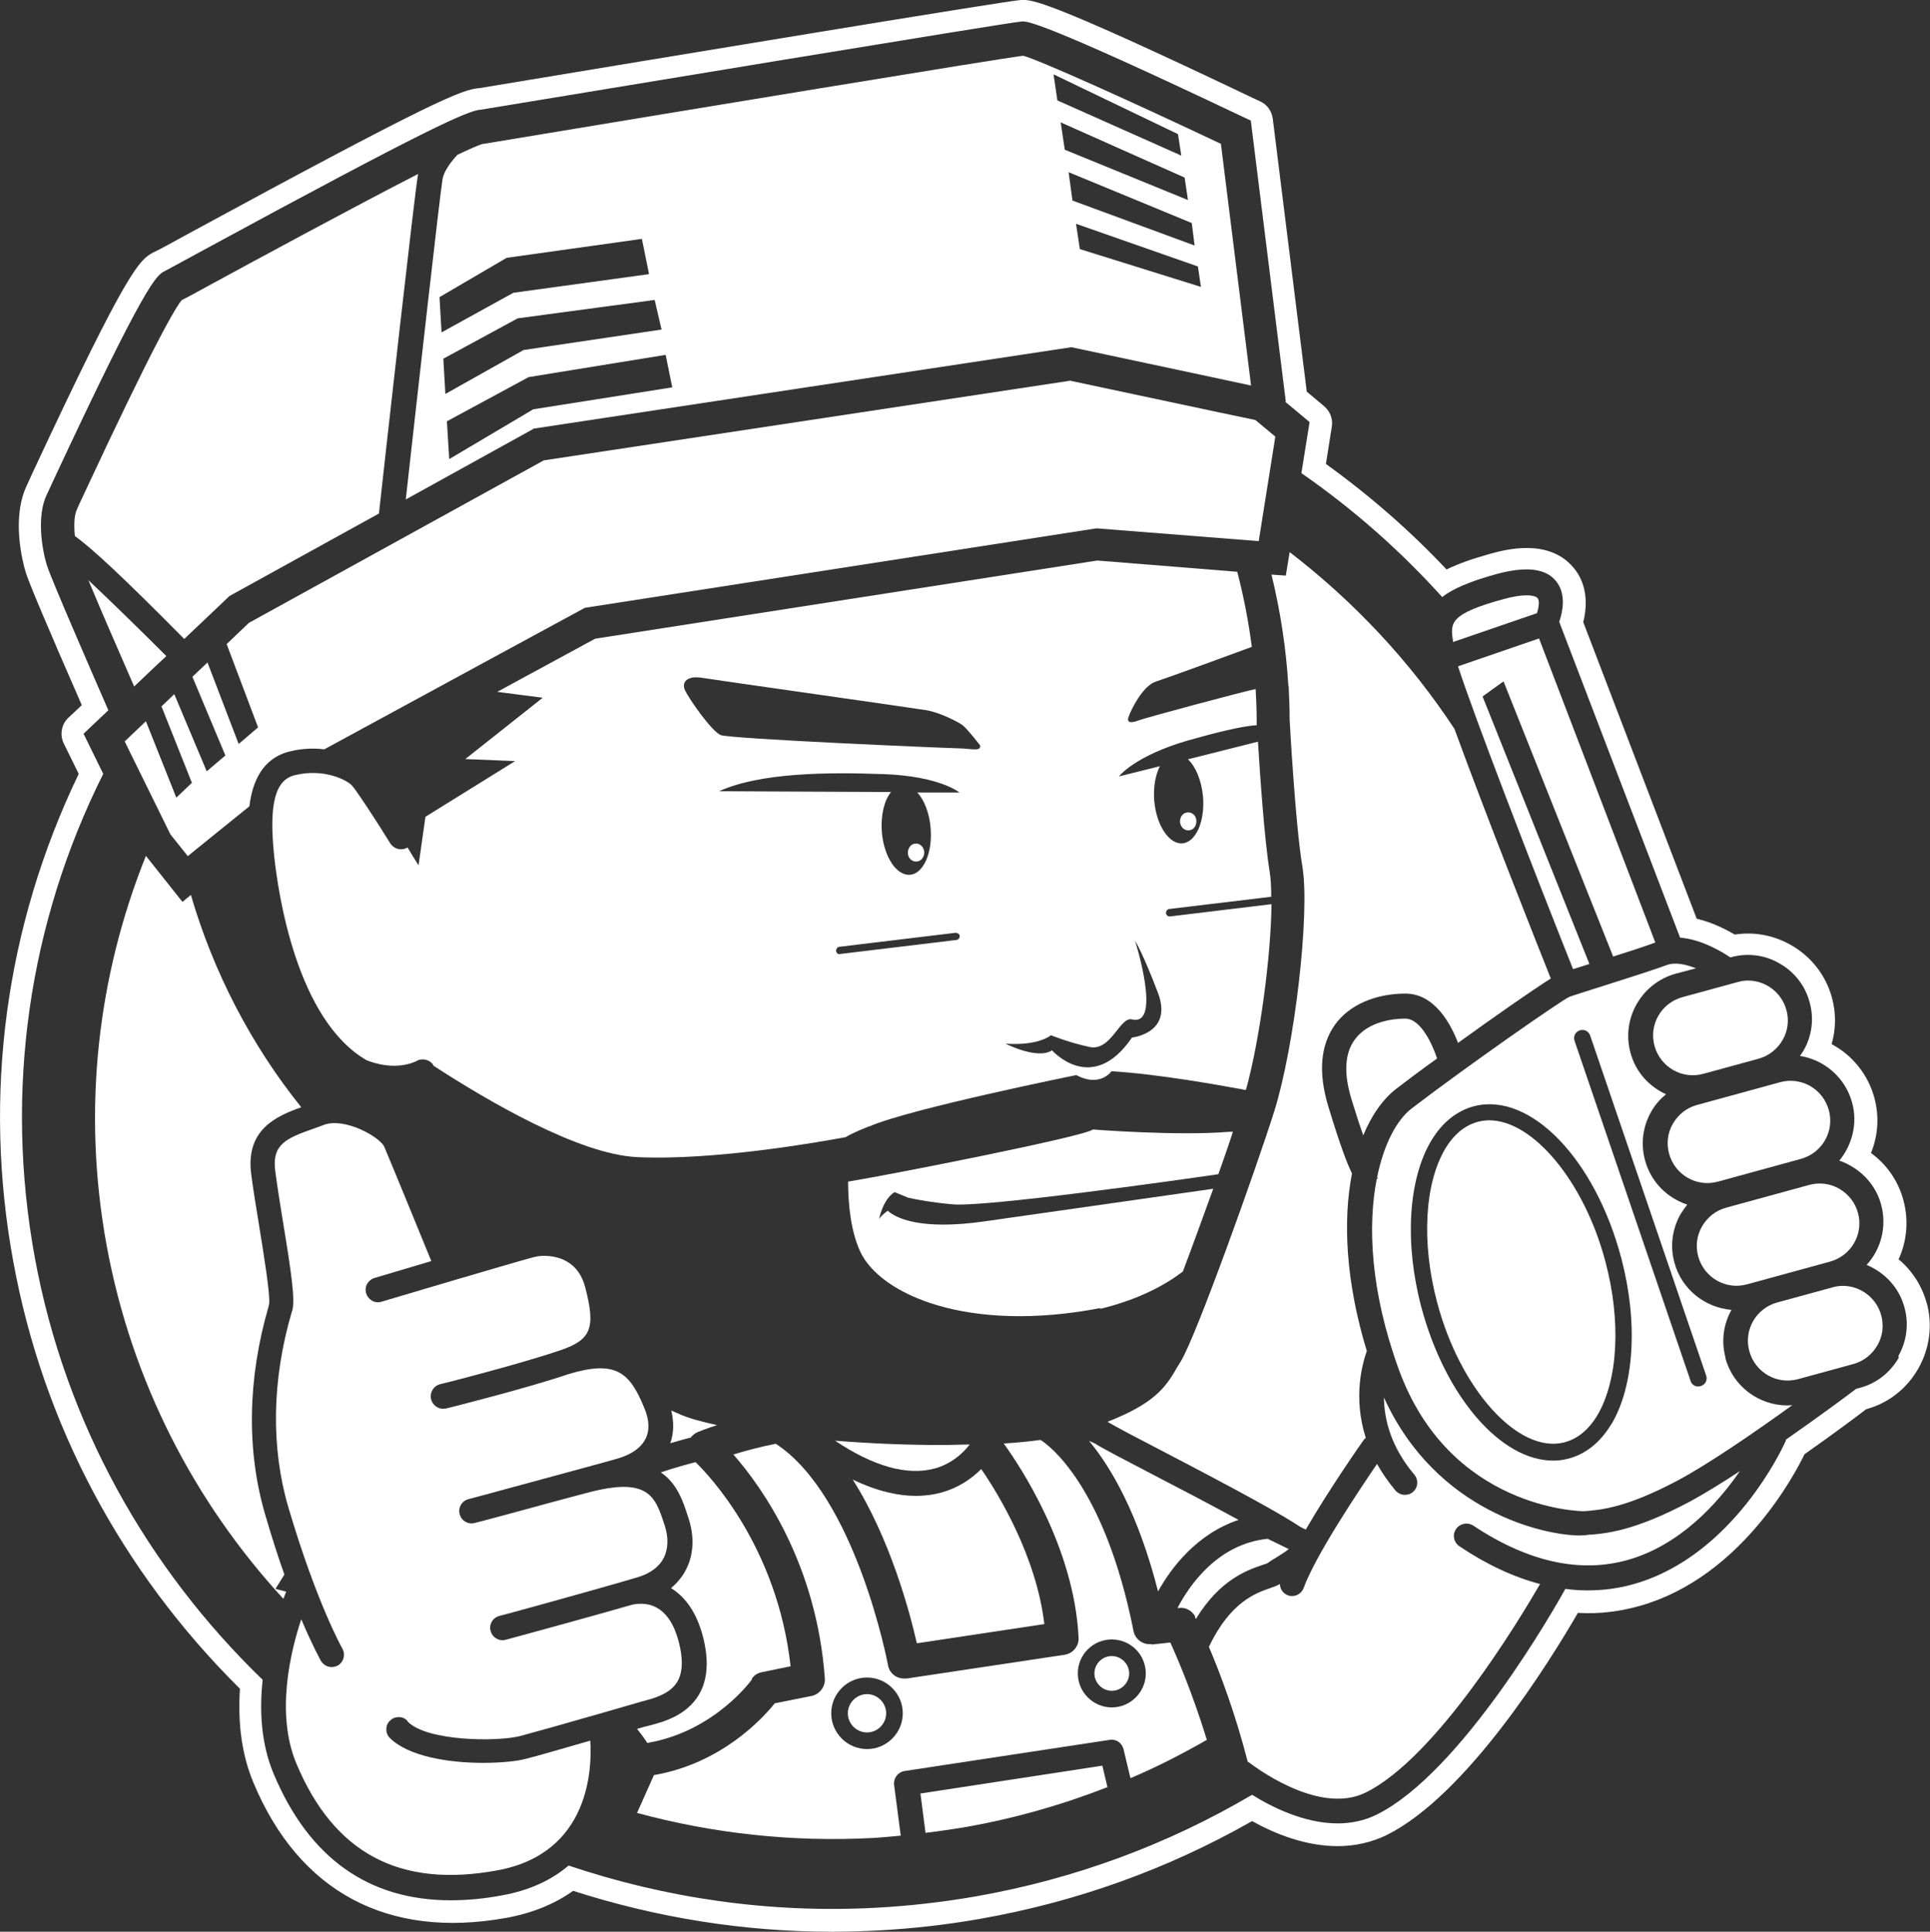<svg xmlns="http://www.w3.org/2000/svg" id="Layer_2" data-name="Layer 2" viewBox="0 0 75.53 75.61"><rect x="0" y="0" width="75.53" height="75.61" fill="#333333" stroke="none"/><defs><style>      .cls-1 {        fill: #fff;      }    </style></defs><g id="Layer_1-2" data-name="Layer 1"><g><path class="cls-1" d="M43.06,51.23c1.56-.38,2.59-.97,3.23-1.46.38-1,.79-2.14,1.19-3.24-1.34.19-6.04.86-8.91,1.27-2.61.38-3.54-.15-3.83-.41-.17.13-.31.25-.34.34,0,0,.14-.78.61-1.07l.53.22s0,0,0,0c.37.08.95.19,1.75.26,1.27.11,8.54-.91,10.39-1.18.21-.58.4-1.14.57-1.66h-.14s0,0,0,0c-2.04.17-5.34-.09-5.34-.09-.32.27-7.76,1.74-9.58,2.04,0,.9.11,1.96.48,2.75.78,1.66,4.19,3.2,9.39,2.2Z"></path><path class="cls-1" d="M40.87,63.57c-.31-2.65-1.8-5.1-2.47-6.07-.4.4-.91.74-1.56.92-.29.08-.62.13-1,.13-.67,0-1.5-.17-2.47-.64,1.46,2.3,2.23,5.17,2.51,6.41l4.98-.75Z"></path><path class="cls-1" d="M46.53,32.5c.18-.01.3-.18.29-.38s-.17-.34-.35-.32c-.18.01-.3.18-.29.38.02.19.17.34.35.32Z"></path><path class="cls-1" d="M34.02,44.09c1.57-.69,8.1-2.01,8.1-2.01.93.5,1.38-.15,1.38-.15,1.85.11,4.3.56,5.01.69h.02c.09.02.15.03.17.04h.06c.55-1.99.98-5.25,1-7.27l-3.97.48s-.01,0-.02,0c-.07,0-.13-.05-.14-.13,0-.08.05-.15.12-.16l4-.48c0-.38-.02-.72-.06-.97-.21-1.28-.38-3.81-.46-5.1l-2.74.69c.3.28.53.82.59,1.46.08.97-.28,1.79-.81,1.83-.52.04-1.02-.71-1.1-1.68-.04-.53.05-1,.22-1.34l-1.6.4s.6-.8,2.71-1.41c1.13-.32,2.08-.55,2.62-.59.02,0,.04,0,.06,0v-.19c0-.45-.02-.85-.04-1.23-.62.13-4.33,1.13-4.59,1.23-.28.11-.46.09-.39-.12.1-.31.57-1.24,1.07-1.4.46-.15,3.06-1.1,3.76-1.36-.13-1-.32-1.98-.57-2.94l-5.48-.44-19.65,3.06-3.83,2.08,1.78.23-3.03,2.4,1.95.08-3.51,2.18-.27,1.9c-.12-.19-.27-.43-.43-.7,0,0,0,0,0,0-.23.14-.52.07-.67-.15-.61-.99-1.35-2.11-1.51-2.28-.19-.2-1.08-.68-2.23-.4-.78.19-1.02,1.14-.81,3.17.16,1.48.88,6.41,3.62,7.99.49.19.9.23,1.22.21.45-.03.71-.17.73-.18.09-.06.2-.07.3-.06.15.02.28.09.36.22,0,0,0,.02,0,.02,2.12,1.38,5.69,3.47,7.96,3.58,3.05.15,7.31-.62,8.17-.78.2-.12.49-.25.91-.42ZM41.13,40.52s.67.28,1.51.46c.84.18,1.19-1.2,1.66-1.08,1.19.29.12-3.08.12-3.08,0,0,.3.47.9,2.05.59,1.58-1.02,1.74-1.02,1.74-1.56,2.29-3.13.5-3.13.5-.57.38-1.82-.26-1.82-.26,1.34.09,1.79-.34,1.79-.34ZM26.81,27.03c-.16-.35.11-.59.66-.5.55.09,8.26,1.18,8.79,1.27.53.09,1.22.45,1.39.57.18.12.71.81.71.81.02.25-.32.12-.86.11s-8.96-.37-9.3-.52c-.35-.15-1.23-1.4-1.39-1.75ZM34.59,30.3c2.19.08,2.96.72,2.96.72h-1.65c.27.29.47.8.52,1.39.08.97-.28,1.79-.81,1.83s-1.02-.71-1.1-1.68c-.05-.66.1-1.24.36-1.56l-6.73-.03c1.61-.73,4.24-.75,6.43-.67ZM32.86,37.35c-.07,0-.13-.05-.14-.13,0-.08.05-.15.12-.16l4.56-.55c.07,0,.15.05.16.12,0,.08-.05.15-.12.16l-4.56.55s-.01,0-.02,0Z"></path><path class="cls-1" d="M36.58,57.48c.6-.17,1.05-.53,1.37-.94-.36,0-.73.02-1.11.02-1.36,0-2.79-.06-4.16-.17,1.49,1,2.82,1.38,3.89,1.09Z"></path><path class="cls-1" d="M41.89,14.9l-20.61,3.12-11.54,6.36-.87.83,1.23,3.26-.76.65-1.22-3.19-.59.56,1.29,3.08-.73.62-1.27-3.02-.5.48,1.19,2.99-.61.58-1.19-2.99-.83.79,1.79,3.64.68.85.17-.14,2.24-1.81c.12-.97.51-1.89,1.59-2.15.48-.12.93-.13,1.34-.08l6.68-3.63,3.52-1.91,20.02-3.11,6.35.5.65-4.09-.78-.65-1.43-.3-5.78-1.23Z"></path><path class="cls-1" d="M20.86,16.78l21.07-3.19,5.49,1.17,1.54.33-1.18-9.46c-3.4-1.61-7.1-3.28-7.74-3.45-1.02.13-13.05,2.11-21.05,3.44l-.13.02c-.18.06-.52.21-.96.42-.25.27-.53.64-.58.95-.1.57-.92,7.87-1.44,12.54l4.99-2.76ZM47,11.23l-4.74-1.48-.15-.99,4.77,1.67.12.81ZM46.75,9.61l-4.78-1.76-.15-1.11,4.82,1.99.11.88ZM46.49,7.83l-4.82-1.97-.16-1.07,4.85,2.16.13.88ZM46.1,5.25l.13.84-4.85-2.16-.15-1.02,4.87,2.34ZM26.32,15.16l-5.45.86-3.29,1.95-.09-1.48,3.2-1.73,5.36-.87.26,1.28ZM25.88,12.9l-5.39.8-3.06,1.72-.08-1.38,2.91-1.58,5.36-.72.27,1.16ZM19.84,10.09l5.28-.74.28,1.38-5.31.73-2.81,1.55-.08-1.38,2.63-1.54Z"></path><path class="cls-1" d="M46.76,63.28s.02.04.04.09c.94-1.55,2.03-1.92,2.59-2.11.08-.03.19-.06.22-.08.08-.06.2-.14.34-.22.13-.08.34-.21.49-.33,0,0,0,0-.01,0l-.82-.4c-1.95.2-3.06,1.81-3.53,2.71h.05c.27-.04.52.1.65.34Z"></path><path class="cls-1" d="M48.47,59.49c-1.1-.6-2.38-1.27-3.27-1.73-1.13-.59-2.02-1.05-2.37-1.27-.06-.03-.14-.06-.21-.09.85,1.02,1.92,2.83,2.7,5.89.51-.92,1.51-2.25,3.15-2.8Z"></path><path class="cls-1" d="M66.41,43.25c-.4.11-.73.37-.94.73-.21.36-.26.78-.15,1.18.23.83,1.08,1.32,1.91,1.09l3.25-.89c.83-.23,1.32-1.08,1.09-1.91-.23-.83-1.08-1.32-1.91-1.09l-3.25.89Z"></path><path class="cls-1" d="M56.86,25.13l3.29-1.13c.07-.23.11-.49.02-.59-.08-.1-.45-.2-1.33.04-2.12.58-2.08.93-1.98,1.63,0,.02,0,.04,0,.05Z"></path><path class="cls-1" d="M61.57,37.93c.17-.05.38-.12.63-.2l-4.18-10.47.82-.59,4.29,10.77c.61-.19,1.22-.39,1.65-.55l-4.55-11.9-3.17,1.09c.65,2.01,2.94,7.94,4.5,11.85Z"></path><path class="cls-1" d="M7.21,25.01l1.77-1.68.07-.04,5.78-3.19c.27-2.46,1.4-12.56,1.53-13.28,0,0,0,0,0-.01-2.59,1.33-6.39,3.39-7.99,4.26-.69.38-1.08.59-1.26.68-.22.26-1.01,1.54-3.89,7.73-.11.23-.18.39-.21.46-.11.23-.12.63-.08,1.04.64.46,1.85,1.57,4.28,4.03Z"></path><path class="cls-1" d="M70.8,46.38l-3.25.89c-.4.11-.73.37-.94.73-.21.36-.26.78-.15,1.18.23.83,1.08,1.32,1.91,1.09l3.25-.89c.83-.23,1.32-1.08,1.09-1.91-.11-.4-.37-.73-.73-.94-.36-.21-.78-.26-1.18-.15Z"></path><path class="cls-1" d="M27.02,56.28c.07-.09.16-.17.27-.22.02-.01.31-.13.77-.28-.6-.13-1.11-.27-1.47-.43-.1-.04-.2-.09-.32-.14.11.46.1.89-.04,1.28.33-.1.59-.17.79-.22Z"></path><path class="cls-1" d="M50.43,26.86c.02.4.04.82.04,1.29v.03s.22,4.09.5,5.75c.3,1.82-.3,7-1.1,9.56-.69,2.19-3.08,8.89-3.67,9.81-.06.09-.11.19-.17.28-.43.76-.92,1.38-2.69,2.07,0,0,0,0,0,0,.33.2,1.25.68,2.31,1.23,3.03,1.58,4.51,2.4,5.23,2.88l.22.11c.96-1.65,2.19-3.4,2.27-3.51.02-.03.05-.05.08-.08-.51-1.59-.13-2.92.04-3.4-.83-2.72-.94-5.11-.58-6.95-.2-.4-.48-1.15-.92-2.6-.41-1.34-.32-2.42.26-3.23.55-.76,1.55-1.2,2.73-1.21h.02c1.15,0,1.78,1.2,2.06,1.93,1.44-1.04,2.93-2.08,3.63-2.52-.63-1.58-2.57-6.48-3.77-9.77-1.75-2.66-3.94-4.99-6.45-6.92l-.15.92-.56-.04c.34,1.4.57,2.86.66,4.35Z"></path><path class="cls-1" d="M35.88,33.72c.17-.01.3-.18.29-.38-.02-.19-.17-.34-.35-.32-.17.01-.3.18-.29.38s.17.34.35.32Z"></path><path class="cls-1" d="M54.98,39.87c-.41,0-1.43.09-1.96.82-.4.54-.44,1.34-.12,2.37.18.59.33,1.04.45,1.38.33-.8.78-1.43,1.3-1.83.44-.34.99-.75,1.59-1.18-.18-.54-.63-1.56-1.25-1.56h0Z"></path><path class="cls-1" d="M64.75,40.94h0c.23.83,1.08,1.32,1.91,1.09l2.16-.59c.4-.11.73-.37.94-.73.21-.36.26-.78.15-1.18-.19-.69-.82-1.15-1.5-1.15-.14,0-.27.02-.41.06l-2.16.59c-.83.23-1.32,1.08-1.09,1.91Z"></path><path class="cls-1" d="M62.07,60.09h-.08s-.11.01-.17.01c-1.33,0-5.61-.89-7.66-5.4.01.84.26,1.92,1.19,3.02.17.2.15.51-.06.68-.09.08-.2.11-.31.11-.14,0-.27-.06-.37-.17-.29-.35-.53-.7-.72-1.04-.66.97-2.39,3.54-2.87,4.85-.07.2-.26.32-.45.32-.06,0-.11,0-.17-.03-.19-.07-.31-.25-.31-.44-.11.06-.23.11-.38.16-.55.19-1.56.53-2.4,2.3.43,1.01,1.03,2.59,1.52,4.5.02.01.04.02.06.03.03.02,2.67,2.11,4.56,1.17,2.77-1.37,6.02-6.78,6.82-8.16-1.03-.27-2.09-.76-3.16-1.48-.22-.15-.28-.45-.13-.67.15-.22.45-.28.67-.14,2.15,1.43,4.2,1.88,6.08,1.34,2.04-.59,3.5-2.22,4.36-3.47-.71.47-1.4.89-1.95,1.19-2.22,1.18-3.32,1.26-4.06,1.31Z"></path><path class="cls-1" d="M29.42,65.71c.09-.14.24-.23.4-.26l1.12-.23c-.52-4.67-3.19-7.48-3.72-7.99-.31.08-.79.21-1.36.4.64.43.88,1.15,1.07,1.75l.02.06c.23.71.2,1.42-.11,2.01-.14.27-.34.51-.58.71.58.36,1,.97,1.24,1.86.25.94.2,1.71-.14,2.3-.49.84-1.43,1.09-1.99,1.23l-.16.04c-.08.02-.17.05-.28.08.17.21.3.39.4.55,2.63-.44,4.09-2.47,4.1-2.49Z"></path><path class="cls-1" d="M45.06,64.35c-.33.04-.64-.19-.7-.51-1.14-5.74-3.36-7.31-3.64-7.48-.44.06-.93.11-1.44.14.64.88,2.76,4.07,2.93,7.6.02.33-.22.62-.55.67l-6.18.93s-.06,0-.1,0c-.31,0-.58-.22-.63-.53-.01-.07-1.26-6.61-4.39-8.66-.66.13-1.23.29-1.66.42,1.15,1.31,3.26,4.31,3.58,8.77.02.32-.2.61-.51.68l-1.45.29c-.5.62-2.11,2.36-4.73,2.81l-.66,1.48c2.95.8,6.06,1.15,9.24.98.36-.02.72-.06,1.08-.09l-.26-1.99c-.03-.26.15-.5.41-.54l8.03-1.22c.25-.04.48.12.54.37l.27,1.13c1.04-.44,2.03-.95,2.99-1.5-.55-1.79-1.14-3.17-1.43-3.81l-.74.08ZM33.93,68.46c-.77,0-1.4-.63-1.4-1.4s.63-1.4,1.4-1.4,1.4.63,1.4,1.4-.63,1.4-1.4,1.4ZM43.51,66.83c-.73,0-1.33-.6-1.33-1.33s.59-1.33,1.33-1.33,1.33.6,1.33,1.33-.6,1.33-1.33,1.33Z"></path><path class="cls-1" d="M33.93,66.31c-.41,0-.75.34-.75.75s.34.75.75.75.75-.34.75-.75-.34-.75-.75-.75Z"></path><path class="cls-1" d="M36.02,70.19l.2,1.55c.49-.06.98-.13,1.47-.21,1.97-.34,3.86-.88,5.65-1.58l-.2-.84-7.12,1.09Z"></path><path class="cls-1" d="M43.51,64.82c-.38,0-.68.31-.68.68s.31.68.68.68.68-.31.68-.68-.31-.68-.68-.68Z"></path><path class="cls-1" d="M72.12,50.33c-.14,0-.27.02-.41.06l-2.16.59c-.83.23-1.32,1.08-1.09,1.91.23.83,1.08,1.32,1.91,1.09l2.16-.59c.4-.11.73-.37.94-.73.21-.36.26-.78.15-1.18-.19-.69-.82-1.15-1.5-1.15Z"></path><path class="cls-1" d="M6.07,26.09l.44-.41c-1.1-1.1-2.22-2.19-3.05-2.97.43,1.04,1.16,2.72,1.79,4.16l.82-.78Z"></path><path class="cls-1" d="M58.28,43.85c-.14,0-.28.02-.41.05-.52.13-.96.48-1.31,1.06-.81,1.37-.94,3.67-.32,6.01.9,3.41,3.17,5.93,4.96,5.49.52-.13.96-.48,1.31-1.06.81-1.37.94-3.67.32-6.01-.83-3.15-2.84-5.54-4.55-5.54Z"></path><path class="cls-1" d="M67.53,53.15c-.18-.66-.08-1.32.23-1.88-1.03-.09-1.94-.79-2.23-1.84h0c-.18-.65-.09-1.33.24-1.91.08-.13.17-.25.26-.37-.78-.26-1.42-.88-1.65-1.73h0c-.18-.65-.09-1.33.24-1.91.15-.27.35-.49.58-.68-.66-.3-1.19-.87-1.39-1.62-.37-1.34.43-2.73,1.77-3.1l.79-.21c-.38-.15-.81-.25-1.13-.13-.61.22-1.68.56-2.53.83-.6.19-1.17.37-1.3.42-.34.16-3.92,2.65-6.17,4.37-.57.44-1.08,1.37-1.35,2.7l.04.02-.05.03c-.36,1.83-.25,4.39.85,7.43,1.99,5.51,7.14,5.57,7.19,5.58h.08c.65-.05,1.64-.13,3.67-1.21,1.2-.64,3.06-1.92,4.47-2.94-.06,0-.13.01-.19.01-1.11,0-2.13-.74-2.43-1.86ZM63.06,55.74c-.43.72-1.02,1.19-1.71,1.36-.19.05-.38.07-.57.07-2.04,0-4.22-2.49-5.16-6.02-.66-2.5-.51-4.99.39-6.5.43-.72,1.02-1.19,1.71-1.36,2.19-.53,4.71,2.09,5.73,5.96.66,2.5.51,4.99-.39,6.5ZM66.56,54.25s-.07.02-.1.02c-.13,0-.26-.08-.3-.22l-4.54-13.31c-.06-.17.03-.35.2-.41.17-.06.35.03.41.2l4.54,13.31c.06.17-.03.35-.2.41Z"></path><path class="cls-1" d="M75.4,51c-.19-.68-.57-1.27-1.1-1.71.33-.71.4-1.53.19-2.31-.2-.75-.65-1.4-1.27-1.85.28-.68.33-1.44.13-2.17-.25-.91-.86-1.66-1.67-2.09.17-.59.18-1.22.01-1.83-.24-.87-.81-1.6-1.6-2.05-.67-.38-1.43-.53-2.2-.41-.36-.21-.89-.48-1.49-.62l-4.44-11.61c.21-.82.08-1.59-.38-2.13-.98-1.17-2.68-.7-3.24-.55-.72.2-1.28.4-1.73.62-1.42-1.51-3-2.89-4.72-4.13l.23-1.46c.05-.31-.07-.61-.31-.81l-.67-.56-1.33-10.68c-.04-.3-.22-.56-.49-.68l-.32-.15C40.91-.04,40.38-.02,39.95,0c-.54.03-13.48,2.17-21.19,3.45-.65.04-1.79.48-11.43,5.72-.65.36-1.17.64-1.27.68-.59.3-.98.49-4.81,8.71l-.2.44c-.62,1.3-.15,3.04-.05,3.38.11.38.85,2.13,2.2,5.22l-.52.49c-.28.26-.35.68-.18,1.02l.58,1.18C.21,36.26-.68,42.85.52,49.38c1.16,6.35,4.23,12.12,8.87,16.72-.09,1.38.08,2.61.53,3.68,1.79,4.28,5.26,6.12,9.88,5.29,1.01-.18,1.9-.54,2.63-1.06,3.3,1.06,6.7,1.6,10.14,1.6.6,0,1.2-.02,1.8-.05,1.32-.07,2.65-.22,3.96-.45,3.78-.66,7.37-1.95,10.67-3.83.9.5,2.09.98,3.35.98.68,0,1.33-.15,1.91-.43,3.14-1.56,6.38-6.78,7.49-8.7.89.05,1.68-.06,2.48-.29,3.92-1.14,6.01-5.14,6.39-5.92,1.08-.76,2.01-1.45,2.41-1.76.87-.24,1.59-.8,2.04-1.59.45-.79.57-1.71.33-2.58ZM74.31,53.14c-.34.59-.88,1.01-1.52,1.18l-.15.04c-.3.23-1.43,1.07-2.75,1.99,0,.03,0,.05-.02.08-.08.18-2.02,4.44-5.89,5.56-.61.18-1.23.26-1.86.26-.28,0-.57-.02-.86-.06-.38.69-4.06,7.19-7.39,8.84-.49.24-1.01.34-1.52.34-1.31,0-2.58-.64-3.35-1.12-3.29,1.94-6.94,3.3-10.83,3.98-1.27.22-2.57.37-3.86.44-4.21.23-8.28-.38-12.06-1.65-.63.54-1.49.97-2.62,1.17-.7.13-1.36.19-1.99.19-3.22,0-5.55-1.66-6.93-4.95-.5-1.19-.56-2.5-.43-3.68-4.51-4.36-7.73-10.05-8.92-16.54-1.19-6.52-.24-13.08,2.68-18.92l-.77-1.57.97-.92c-.68-1.56-2.26-5.19-2.41-5.69-.19-.63-.4-1.91,0-2.75.03-.07.11-.22.21-.45,3.7-7.94,4.09-8.14,4.41-8.3.1-.05.63-.34,1.29-.7,9.13-4.96,10.61-5.6,11.1-5.62,3.64-.6,20.61-3.41,21.15-3.45.2-.01.71-.04,8.64,3.73l.32.15,1.37,11h-.03s.96.8.96.8l-.32,2c2.02,1.4,3.87,3.03,5.51,4.85.42-.33,1.08-.61,2.12-.9,1.15-.31,1.92-.23,2.33.27.43.52.25,1.25.13,1.6l4.73,12.36c.85.07,1.65.56,1.96.77h.02c.65-.18,1.33-.1,1.91.24.59.33,1.01.88,1.18,1.52.18.65.09,1.33-.25,1.91-.04.07-.09.13-.13.19.95.15,1.77.84,2.04,1.82.23.83,0,1.67-.5,2.28.16.05.31.12.46.21.59.34,1.01.88,1.18,1.52.23.86-.01,1.74-.57,2.35.7.29,1.27.88,1.48,1.66.18.65.09,1.33-.24,1.91Z"></path><path class="cls-1" d="M15.96,67.39c.76.77,3.51.79,4.4.56.6-.16,1.98-.55,3.09-.87.64-.18,1.2-.35,1.49-.43l.17-.05c.47-.12,1.11-.29,1.4-.78.21-.36.23-.89.05-1.57-.18-.68-.48-1.13-.89-1.34-.36-.19-.74-.14-.93-.1-1.59.46-4.78,1.33-4.94,1.37-.04.01-.09.02-.13.02-.21,0-.41-.14-.47-.36-.07-.26.08-.52.34-.59.04,0,3.11-.85,4.75-1.32.03-.01.08-.03.17-.05.21-.06.4-.12.54-.16.45-.14.79-.39.97-.73.18-.35.2-.79.05-1.26l-.02-.06c-.36-1.1-.62-1.89-3.06-1.23-.33.09-.65.17-.94.25-1.57.43-3.28.89-3.42.92,0,0,0,0,0,0h0c-.26.07-.52-.08-.59-.34-.07-.26.08-.52.34-.59,0,0,1.09-.29,3.32-.9,1.14-.31,2.22-.6,2.58-.71.23-.07.81-.28,1.04-.77.16-.32.14-.73-.06-1.2-.57-1.39-1.11-1.88-2.98-1.31-1.65.56-4.65,1.31-4.77,1.34-.04,0-.08.01-.12.01-.22,0-.41-.15-.47-.37-.06-.26.09-.52.35-.59.03,0,3.1-.78,4.71-1.33,1.21-.41,1.39-.87.97-2.47-.12-.46-.36-.8-.71-1-.43-.25-.97-.27-1.32-.17-.69.18-5.88,1.72-5.94,1.74-.26.08-.52-.07-.6-.33-.08-.26.07-.52.33-.6.09-.03,1.08-.32,2.22-.66-.46-1.13-1.63-3.98-1.84-4.47-.16-.38-1.55-1.17-2.37-.86-.12.05-.25.09-.38.14-1.09.38-1.65.62-1.52,1.65.07.54.18,1.24.3,1.98.35,2.11.48,3.08.37,3.49l-.03.09c-.77,2.64-.81,5.27-.13,7.6,1.11,3.77,2.11,5.53,2.12,5.55.13.23.05.53-.18.66-.08.04-.16.06-.24.06-.17,0-.33-.09-.42-.24-.02-.04-.32-.57-.77-1.63-.42,1.26-1.01,3.7-.19,5.65,1.47,3.51,4.04,4.88,7.85,4.18,3.65-.66,3.72-4.02,3.65-5.08-.97.28-2,.58-2.51.71-.37.1-.99.16-1.69.16-1.31,0-2.9-.24-3.64-.97-.19-.19-.19-.5,0-.68.19-.19.5-.19.68,0Z"></path><path class="cls-1" d="M11.13,61.63c-.24-.67-.49-1.45-.75-2.34-.74-2.51-.69-5.33.13-8.15l.02-.09c.06-.31-.21-1.97-.39-3.08-.12-.75-.24-1.46-.31-2.02-.22-1.73.97-2.26,1.96-2.61-1.96-2.44-3.43-5.27-4.32-8.31l-.33.27-1.43-1.8c-1.88,4.68-2.51,9.91-1.54,15.23.98,5.35,3.45,10.08,6.92,13.85.05-.12.08-.21.11-.28l-.42-.11.35-.56Z"></path></g></g></svg>